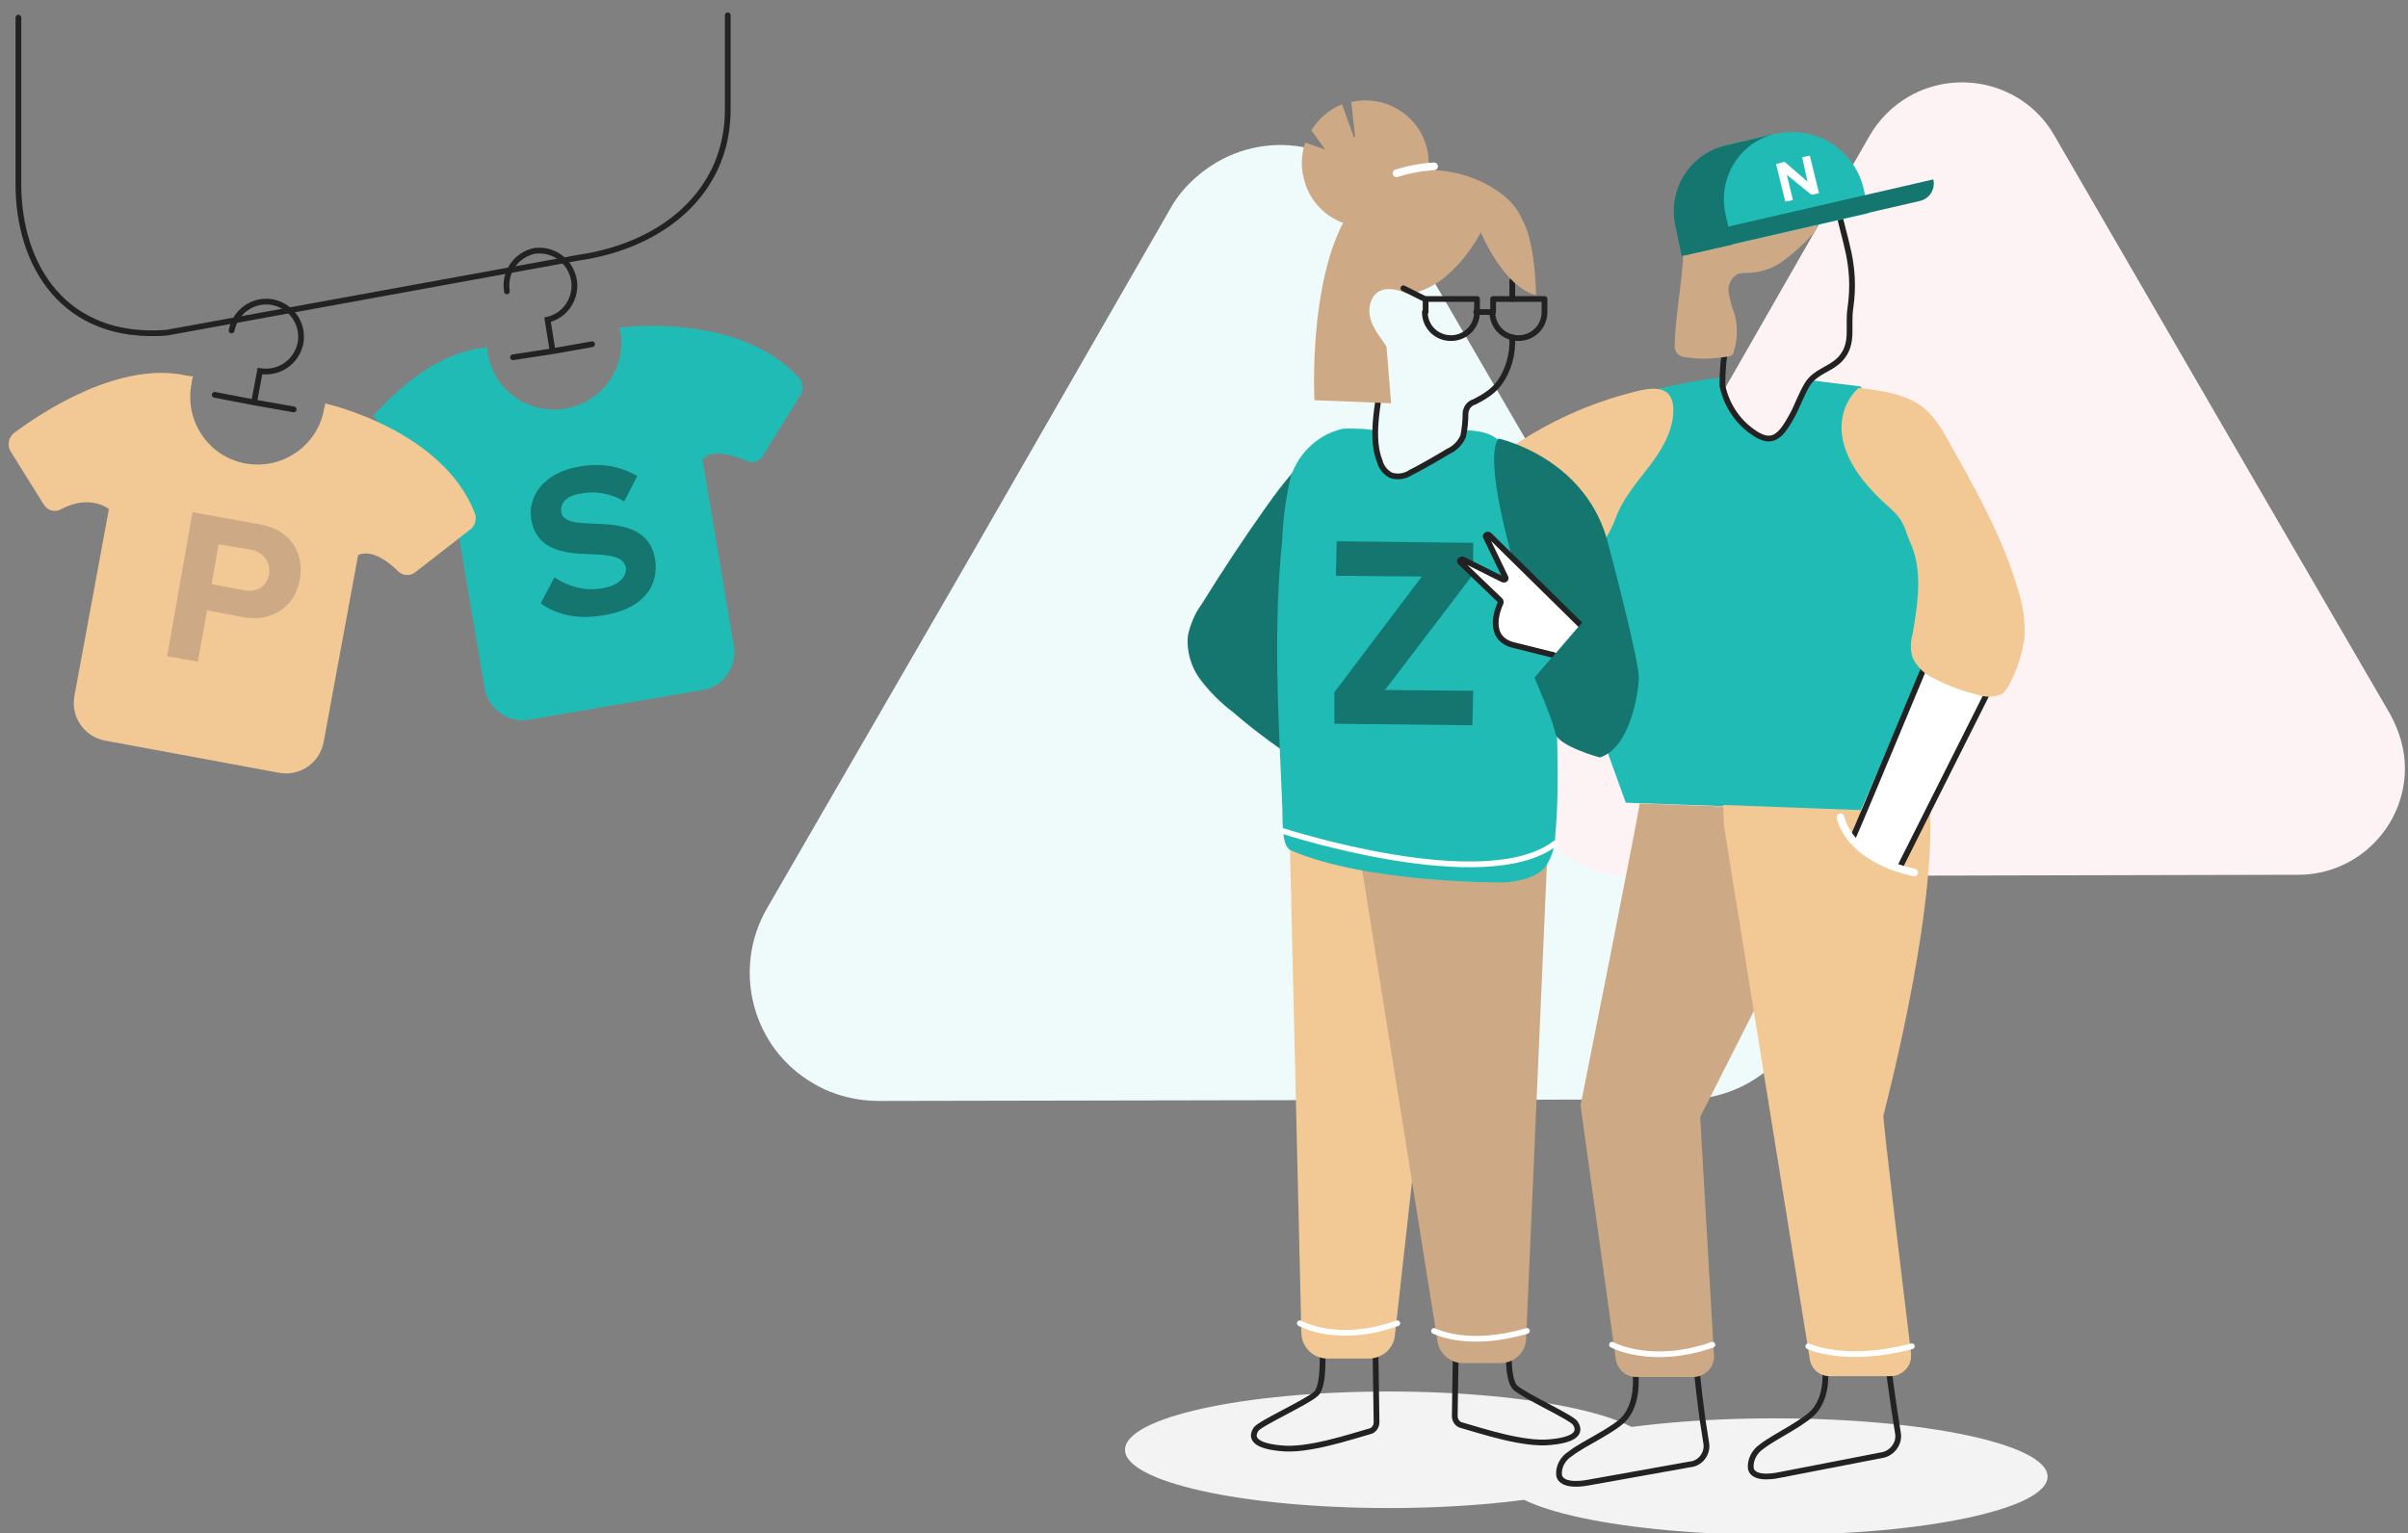 <?xml version="1.0" encoding="utf-8"?>
<!-- Generator: Adobe Illustrator 22.1.0, SVG Export Plug-In . SVG Version: 6.00 Build 0)  -->
<svg version="1.1" id="Layer_1" xmlns="http://www.w3.org/2000/svg" xmlns:xlink="http://www.w3.org/1999/xlink" x="0px" y="0px"
	 viewBox="0 0 314 200" style="enable-background:new 0 0 314 200;" xml:space="preserve">
<rect x="0" y="0" width="314" height="200" fill="#808080" stroke="none"/>
<style type="text/css">
	.st0{fill:#F3F3F3;}
	.st1{fill:none;stroke:#222222;stroke-width:0.75;stroke-linecap:round;stroke-linejoin:round;}
	.st2{fill:#EFFBFA;}
	.st3{fill:#F2C994;}
	.st4{fill:#CDAA85;}
	.st5{fill:#FEF3F4;}
	.st6{fill:#21BBB5;}
	.st7{fill:#14766F;}
	.st8{enable-background:new    ;}
	.st9{fill:#FFFFFF;stroke:#222222;stroke-width:0.75;stroke-linecap:round;stroke-linejoin:round;}
	.st10{fill:none;stroke:#FFFFFF;stroke-width:0.75;stroke-linecap:round;stroke-miterlimit:10;}
	.st11{fill:none;stroke:#FFFFFF;stroke-linecap:round;stroke-miterlimit:10;}
	.st12{fill:#FFFFFF;}
	.st13{fill:none;stroke:#222222;stroke-width:0.75;stroke-linecap:round;stroke-miterlimit:10;}
</style>
<title>Artboard 9 copy</title>
<g id="Layer_1_1_">
	<ellipse class="st0" cx="181.1" cy="189.1" rx="34.4" ry="7.6"/>
	<path class="st1" d="M179.3,172.2l0.2,13.3c0,0.6-0.4,1.1-0.9,1.2c-2.5,0.7-8.1,2.6-11.6,2.2c-4.3-0.4-3.6-1.9-3.2-2.5
		c0.6-0.8,6.6-3.5,7.8-4.6s0.8-6.2,0.8-6.2l-0.3-5.4L179.3,172.2z"/>
	<path class="st2" d="M181.5,27.3c-4.7-8-14.9-10.8-22.9-6.1c-2.5,1.5-4.7,3.6-6.1,6.2l-26.2,45.6L100,118.5
		c-4.6,8-1.9,18.3,6.2,22.9c2.6,1.5,5.5,2.2,8.4,2.2l52.6-0.1l52.6-0.1c9.3,0,16.8-7.6,16.8-16.8c0-2.9-0.8-5.8-2.3-8.4l-26.4-45.5
		L181.5,27.3z"/>
	<path class="st3" d="M168.2,110.3l1.5,63.7c0.1,1.8,1.6,3.2,3.4,3.2h5.4c1.8,0,3.3-1.4,3.4-3.1l6.8-61"/>
	<ellipse class="st0" cx="231.4" cy="192.6" rx="35.6" ry="7.6"/>
	<path class="st1" d="M189.9,171.4l-0.2,13.3c0,0.6,0.4,1.1,0.9,1.2c2.5,0.7,8.1,2.6,11.6,2.2c4.3-0.4,3.6-1.9,3.2-2.5
		c-0.6-0.8-6.6-3.5-7.8-4.6s-0.8-6.2-0.8-6.2l0.3-5.4L189.9,171.4z"/>
	<path class="st4" d="M177.2,110.8l10.2,63.8c0.1,1.8,1.6,3.2,3.4,3.2h4.8c1.8,0,3.3-1.3,3.4-3.1l2.8-63.9L177.2,110.8z"/>
	<path class="st5" d="M267.9,17.7c-3.8-6.7-12.4-8.9-19-5.1c-2.1,1.2-3.9,3-5.1,5.1l-21.7,37.9l-21.7,37.8c-3.8,6.7-1.5,15.2,5.1,19
		c2.1,1.2,4.5,1.9,7,1.9l43.6-0.1l43.6-0.1c7.7,0,13.9-6.3,13.9-13.9c0-2.4-0.7-4.8-1.9-7l-21.9-37.7L267.9,17.7z"/>
	<path class="st6" d="M224.6,49.2c-9.9,1.2-19.5,4.4-28.1,9.4v3.2l15.5,42.9l30.6,1.1l8.2-18.8l3.4-21.8l-11.6-14.8l-6.5-0.8
		l-4.1,7.5h-2l-2.8-2l-2.1-3L224.6,49.2z"/>
	<path class="st3" d="M218.2,53.5c0,2.7-1.5,5.2-3.2,7.4s-3.5,4.3-4.4,6.9c-0.2,0.5-1.2,2.8-1.7,2.9s-0.1-1.8-0.5-2l-9-6.8
		c-0.9-0.6-1.7-1.4-2.1-2.3c-0.2-0.3-0.2-0.7-0.1-1c0.1-0.3,0.3-0.5,0.5-0.7c4.4-2.9,9.2-5.1,14.3-6.5
		C214.6,50.7,218.2,49.6,218.2,53.5z"/>
	<path class="st1" d="M221.2,177.6c-0.1,0.7,0.8,7.5,0.8,7.5l0.5,3.2c0.2,1.3-0.8,2.6-2.1,2.7l-13.4,2.4c0,0-3.4,0.7-3.7-1
		c-0.1-1.1,0.5-2.2,1.5-2.8c1.6-1.3,6-3.2,7.2-4.8c1.5-2,1.4-4.6,1.2-6.9"/>
	<path class="st1" d="M246.1,176.4c-0.1,0.7,0.9,7.4,0.9,7.4l0.5,3.2c0.2,1.3-0.8,2.6-2.1,2.8l-13.4,2.6c0,0-3.4,0.8-3.7-0.9
		c-0.1-1.1,0.5-2.2,1.4-2.8c1.6-1.3,6-3.3,7.1-4.9c1.5-2.1,1.3-4.6,1.1-7"/>
	<path class="st7" d="M164.9,66.4c-2.9,4.1-5.6,8.2-8.2,12.4c-0.9,1.2-1.5,2.7-1.8,4.1c-0.2,2,0.4,4.1,1.6,5.7
		c1.2,1.6,2.7,3.1,4.3,4.3c3.1,2.7,6.5,5.1,9.9,7.3c0.3,0.2,0.6,0.4,1,0.4c0.8,0,1.5-0.3,2-1c0.7-0.9,1.1-1.9,1.4-3
		c0.6-2.6,1.1-5.2,1.4-7.8c0.7-4.3,1-8.6,0.9-13c-0.2-2.7-0.6-5.4-1.1-8.1l-1.1-6.6c-0.2-1-0.3-2.9-1.6-3.2s-2.5,1.1-3.3,1.8
		C168.3,61.8,166.5,64.1,164.9,66.4z"/>
	<path class="st6" d="M190.9,56.1c2.1,0.1,3.8,0.3,5.2,2c0.8,1,1.3,2.1,1.4,3.3c0.9,6.7,9,14.7,10.4,21.5c0.3,1.4-5,1.5-5,2.9
		c-0.1,7.6,0.6,15.9-0.1,23.2c0,1.5-0.5,2.9-1.3,4.1c-1.2,1.4-3.3,1.8-5.2,2c0,0-17.9,0.2-28-4.2c-1.3-0.6-1-4.4-1.1-5.9
		c-0.5-12-1.2-22.6,0-34.6c0.1-2.8,0.5-5.5,1.1-8.2c1-3,3.4-5.4,6.5-6.2c0.3-0.1,0.5-0.1,0.8-0.1c0.9,0,3.2,0,3.6,0.3l0.6,4l1.5,1.9
		l1.7-0.1l2.2-0.8l3.8-2.4l1.7-1.5L190.9,56.1"/>
	<path class="st7" d="M195.4,57.2c0,0,11.7,2.5,14.4,14.1c0,0,4,15,3.9,17.2s-1.2,9.1-5.1,10.3c0,0-5.5-1.5-5.8-3.2
		s-2.7-7.2-2.7-7.2l5.9-6.8l-8.8-8.7C197.3,72.9,193.4,60,195.4,57.2z"/>
	<path class="st1" d="M177.8,38.8c-1.4,1.3-1.4,3.4-0.2,4.7c0.3,0.3,0.7,0.6,1.1,0.8c0.5,0.1,0.9,0.4,1.2,0.7
		c0.3,0.5,0.5,1.1,0.4,1.8c0,4.1-1.9,9.5-0.4,13.3c0.2,0.8,0.7,1.5,1.5,1.9c0.9,0.3,1.9,0.1,2.6-0.4c0.9-0.4,4-2.2,4.8-2.7
		c0.9-0.4,1.6-1.1,2-2c0.2-1,0.3-2,0.3-3c0-0.2,0.1-0.5,0.2-0.7c0.2-0.4,0.6-0.7,1-0.8c1.2-0.6,2.3-1.3,3.1-2.3
		c1.3-1.7,1.9-3.9,1.8-6.1"/>
	<line class="st1" x1="192.5" y1="40.7" x2="194.4" y2="40.7"/>
	<g class="st8">
		<path class="st7" d="M174,90.3l11.4-15.1l-11.2-0.1l0.1-4.5l17.8,0.2l0,4.1L180.6,90l11.5,0.1l-0.1,4.5L174,94.4L174,90.3z"/>
	</g>
	<path class="st9" d="M207,82.4l-12.8-12.6c-0.1-0.1-0.3-0.1-0.4,0c-0.1,0.1-0.1,0.2,0,0.3l2.5,5.2c0.1,0.1,0,0.3-0.1,0.3
		c-0.1,0-0.1,0-0.2,0l-5.2-2.6c-0.1-0.1-0.3,0-0.4,0.1c-0.1,0.1,0,0.2,0.1,0.3l5.1,4.9c0.1,0.1,0.1,0.2,0.1,0.3
		c-0.4,0.8-2,4.8,1.9,5.6l4.8,1.2c0,0,0.1,0,0.1,0c0.4,0.3,0.7,0.7,1,1.2"/>
	<polygon class="st7" points="206.9,80.5 200.2,88.3 204.3,91.3 209.8,87.5 209.8,81.4 	"/>
	<path class="st1" d="M185.8,40.7c0,1.9,1.5,3.4,3.4,3.4s3.4-1.5,3.4-3.4V39h-6.7V40.7z"/>
	<path class="st1" d="M194.6,40.7c0,1.9,1.5,3.4,3.4,3.4s3.4-1.5,3.4-3.4V39h-6.7V40.7z"/>
	<path class="st10" d="M187,173.6c0,0,4.3,2.3,12.1,0"/>
	<path class="st10" d="M169.5,172.6c0,0,4.9,2.8,12.7,0"/>
	<path class="st1" d="M224.6,50.3c0-1.8,0.1-3.5,0.5-5.3c0.2-1.8,0.1-3.7-1.1-5c-0.6-0.6-1.3-1.1-1.5-1.9c-0.2-1,0.7-1.9,1.5-2.6
		s1.8-1.5,1.7-2.5c0-0.4-0.2-0.8-0.3-1.2c0-1.2,1.4-1.8,2.6-2.1l10.2-2.7c0.2-0.1,0.4-0.1,0.5,0c0.1,0.1,1,0,1,0.2
		c0.7,4,2.4,7.2,1.6,12.9c-0.4,2.5,0.5,4.7-1.3,6.7c-1.3,1.4-3.2,1.6-4.3,3.3c-0.8,1.3-1.3,2.8-2,4.1c-1.4,2.5-2.5,4.1-5.2,2.1
		C226.5,54.9,225.1,52.7,224.6,50.3z"/>
	<path class="st4" d="M232.7,33.9c-1.4,1.1-3,1.6-4.7,1.7c-0.4,0-0.9,0-1.3,0.1c-0.9,0.4-1.4,1.4-1.3,2.4c0.2,1,0.4,1.9,0.8,2.9
		c0.4,1.6,0.4,3.2-0.1,4.8c0,0.2-0.1,0.3-0.2,0.5c-0.2,0.1-0.4,0.2-0.6,0.2c-1.8,0.3-3.6,0.4-5.4,0.1c-0.5,0-0.9-0.2-1.2-0.5
		c-0.3-0.4-0.4-0.9-0.3-1.3c0-3.3,1.1-8.9,1.1-12.1c0-0.6,0.3-1.2,0.8-1.6c0.3-0.3,0.2,1.2,0.6,1c4.3-1.6,8.7-3.3,13.4-3.8
		c1.2-0.1,3.5,0.3,2.3,2C235.5,31.5,234.2,32.8,232.7,33.9z"/>
	<path class="st6" d="M219.7,33.3l24-5.5l-0.6-2.8c-1-5.2-6-8.6-11.2-7.6c-0.1,0-0.1,0-0.2,0l-6.4,1.5c-5.1,1.2-7.3,6.2-6.1,11.6
		L219.7,33.3z"/>
	<path class="st7" d="M224.9,19l6.4-1.5c-4.6,1.2-7.3,5.8-6.3,10.4l0.9,4l-6.6,1.5l-0.8-3.8C217.4,24.9,220.2,20.2,224.9,19z"/>
	<path class="st7" d="M219.6,33.3l30.8-7.1c1.2-0.3,2-1.5,1.7-2.8l0,0L219.1,31L219.6,33.3z"/>
	<path class="st4" d="M213.8,104.8c0.1,0.3-7.7,39.4-7.7,39.4l4.6,33.1c0.2,1.3,1.3,2.3,2.6,2.3h7.5c1.5,0,2.7-1.2,2.7-2.6
		c0-0.1,0-0.1,0-0.2l-1.8-31.1l8.7-17.2v-23.1"/>
	<path class="st3" d="M224.8,107.7l11.2,69.6c0.2,1.3,1.3,2.2,2.6,2.2h7.9c1.5,0,2.7-1.2,2.7-2.6c0-0.1,0-0.2,0-0.4
		c-1-8.2-3.7-30.4-3.6-31s6.6-24.7,6.1-39.5l-27-1L224.8,107.7z"/>
	<path class="st9" d="M241.5,109.5c0.8-1.7,9.9-23.6,9.9-23.6l8.3,3.4l-12,23.9c-2.7-0.5-5.1-2.1-6.6-4.3"/>
	<path class="st3" d="M246.5,66.3c0.9,0.8,1.6,1.7,2,2.9c0.3,1,0.8,1.9,1.1,2.9c1,3.4,0.4,7.1-0.2,10.6c-0.3,1-0.3,2.1,0,3.1
		c0.6,1.2,1.6,2.2,2.8,2.7c1.9,1,3.9,1.7,6,2.2c1,0.3,2,0.2,2.9-0.2c0.4-0.4,0.8-0.9,1-1.4c1-1.9,1.6-3.9,1.9-6c0.1-2-0.2-4.1-0.8-6
		c-2-7-5.7-13.5-9.3-19.9c-0.7-1.3-1.5-2.5-2.6-3.6c-2.3-2.2-5.7-2.6-8.9-3C242.5,50.4,235.1,56.4,246.5,66.3z"/>
	<path class="st11" d="M240,106.6c0.3,1.3,1.9,5.5,9.6,7.2"/>
	<path class="st12" d="M233,22.8l0.8,3.3l-1,0.2l-1.2-4.9l1.1-0.3l3,2.6l-0.7-3.2l1-0.2l1.2,4.9l-1,0.2L233,22.8z"/>
	<line class="st1" x1="197.2" y1="39" x2="197.2" y2="36.6"/>
	<path class="st4" d="M200.3,38.5c-0.2-7.7-1.8-9.8-1.8-9.8c-1.5-4.3-10.2-8.7-17.9-5.3c-10.5,4.7-9.2,28.8-9.2,28.8l10,0.4
		l-0.6-7.4c-0.8-1.3-3.1-3.6-1.9-6.2c1-2,3.5-1.2,4.3-0.8c0.2,0.1,0.4,0.1,0.6,0.1c5.7-0.8,9.3-8,9.3-8S196,37.4,200.3,38.5"/>
	<line class="st1" x1="185.8" y1="39" x2="183" y2="37.6"/>
	<path class="st6" d="M59.9,70.3l3.3,19.5c0.5,2.7,3,4.5,5.7,4.1L91.6,90c2.7-0.4,4.5-3,4.1-5.7c0,0,0,0,0,0l-4.1-24.4
		c1.4-1.4,4-0.5,5.7,0.2c0.8,0.4,1.8,0.1,2.2-0.7l4.9-7.9c0.4-0.7,0.3-1.6-0.2-2.2c-7.8-8.6-23.1-6.6-23.1-6.6h-0.3
		c0,0.2,0.1,0.4,0.1,0.5c0.8,4.8-2.4,9.3-7.2,10.1s-9.3-2.4-10.1-7.2c0-0.3-0.1-0.5-0.1-0.8l-0.8,0.1c-5.6,0.8-10.5,4.9-14,8.8"/>
	<polyline class="st13" points="66.9,46.6 72.1,45.8 77.2,44.9 	"/>
	<path class="st13" d="M66.1,38c-0.4-2.5,1.2-4.8,3.7-5.3c0.1,0,0.1,0,0.2,0c2.5-0.2,4.7,1.7,4.9,4.3c0.1,2.2-1.3,4.2-3.5,4.7
		l0.6,3.7"/>
	<path class="st13" d="M94.9,2v12.3l0,0c0,10.7-8.4,17.7-19.4,19.3l-53.8,9.8C8.4,44.4,2.4,34.7,2.4,24l0,0V2.3"/>
	<path class="st3" d="M42.7,52.7l-0.3-0.1c0,0.2,0,0.4-0.1,0.5c-0.7,4.8-5.2,8.1-10,7.4c-4.8-0.7-8.1-5.2-7.4-10
		c0-0.2,0.1-0.4,0.1-0.6c0-0.3,0.1-0.5,0.2-0.8L24.4,49c-8.8-2-19,4.8-22.6,7.5c-0.7,0.6-0.9,1.6-0.4,2.4l4.3,6.9
		c0.5,0.8,1.5,1.1,2.3,0.6c3.8-2,6.2,0,6.2,0L9.7,90.8c-0.5,2.7,1.3,5.3,4,5.8l22.7,4.2c2.7,0.5,5.3-1.3,5.8-4l4.5-24.4
		c1.8-0.8,4,0.9,5.2,2.1c0.6,0.6,1.6,0.7,2.3,0.1l7.2-5.6c0.6-0.5,0.8-1.4,0.5-2.1C57.7,56.1,42.7,52.7,42.7,52.7z"/>
	<polyline class="st13" points="28,51.5 33.2,52.5 38.3,53.4 	"/>
	<path class="st13" d="M30.2,43.1c0.5-2.5,2.8-4.1,5.3-3.7c2.5,0.5,4.1,2.8,3.7,5.3c-0.5,2.5-2.8,4.1-5.3,3.7l-0.7,3.7"/>
	<g class="st8">
		<path class="st4" d="M25.1,66.8l8.8,1.6c4.1,0.7,5.8,3.9,5.2,7.2c-0.6,3.3-3.3,5.6-7.4,4.9L27,79.6l-1.2,6.7l-4-0.7L25.1,66.8z
			 M32.8,71.7L28.5,71l-0.9,5.2l4.3,0.8c1.6,0.3,2.9-0.5,3.2-2.1C35.3,73.3,34.3,72,32.8,71.7z"/>
	</g>
	<g class="st8">
		<path class="st7" d="M72.3,75.3c1.6,1.1,3.9,1.9,6.4,1.4c2.2-0.4,3.1-1.7,2.9-2.7c-0.3-1.4-2-1.6-4.2-1.7
			c-3.2-0.1-7.3-0.2-8.1-4.4c-0.6-3.1,1.6-6.2,6-7c3-0.6,5.6-0.1,7.8,1.2l-1.7,3.3c-1.8-1.1-3.9-1.4-5.8-1c-1.8,0.3-2.6,1.3-2.4,2.4
			c0.2,1.3,1.9,1.4,4.1,1.5c3.2,0.1,7.3,0.3,8.1,4.5c0.6,3.4-1.3,6.5-6.4,7.4c-3.6,0.7-6.4,0-8.5-1.5L72.3,75.3z"/>
	</g>
	<path class="st4" d="M171,17c0.9-1.5,2.3-2.7,4-3.4l1.5,4.2c0,0.1,0.1,0.1,0.1,0.1c0.1,0,0.1-0.1,0.1-0.1l-0.5-4.5
		c4.4-1,8.9,1.7,9.9,6.2s-1.7,8.9-6.2,9.9c-4.4,1-8.9-1.7-9.9-6.2c-0.4-1.5-0.3-3.1,0.2-4.6l2.6,0.9L171,17z"/>
	<path class="st11" d="M187,21.7c-1.7,0.1-3.3,0.4-4.9,0.9"/>
	<path class="st10" d="M235.8,175.6c0,0,4.8,2.3,13.5,0"/>
	<path class="st10" d="M210.2,175.4c0,0,5.1,2.8,13.1,0"/>
</g>
<path class="st10" d="M167.3,108.4c0,0,26.4,8.6,35.5,1.6"/>
</svg>
